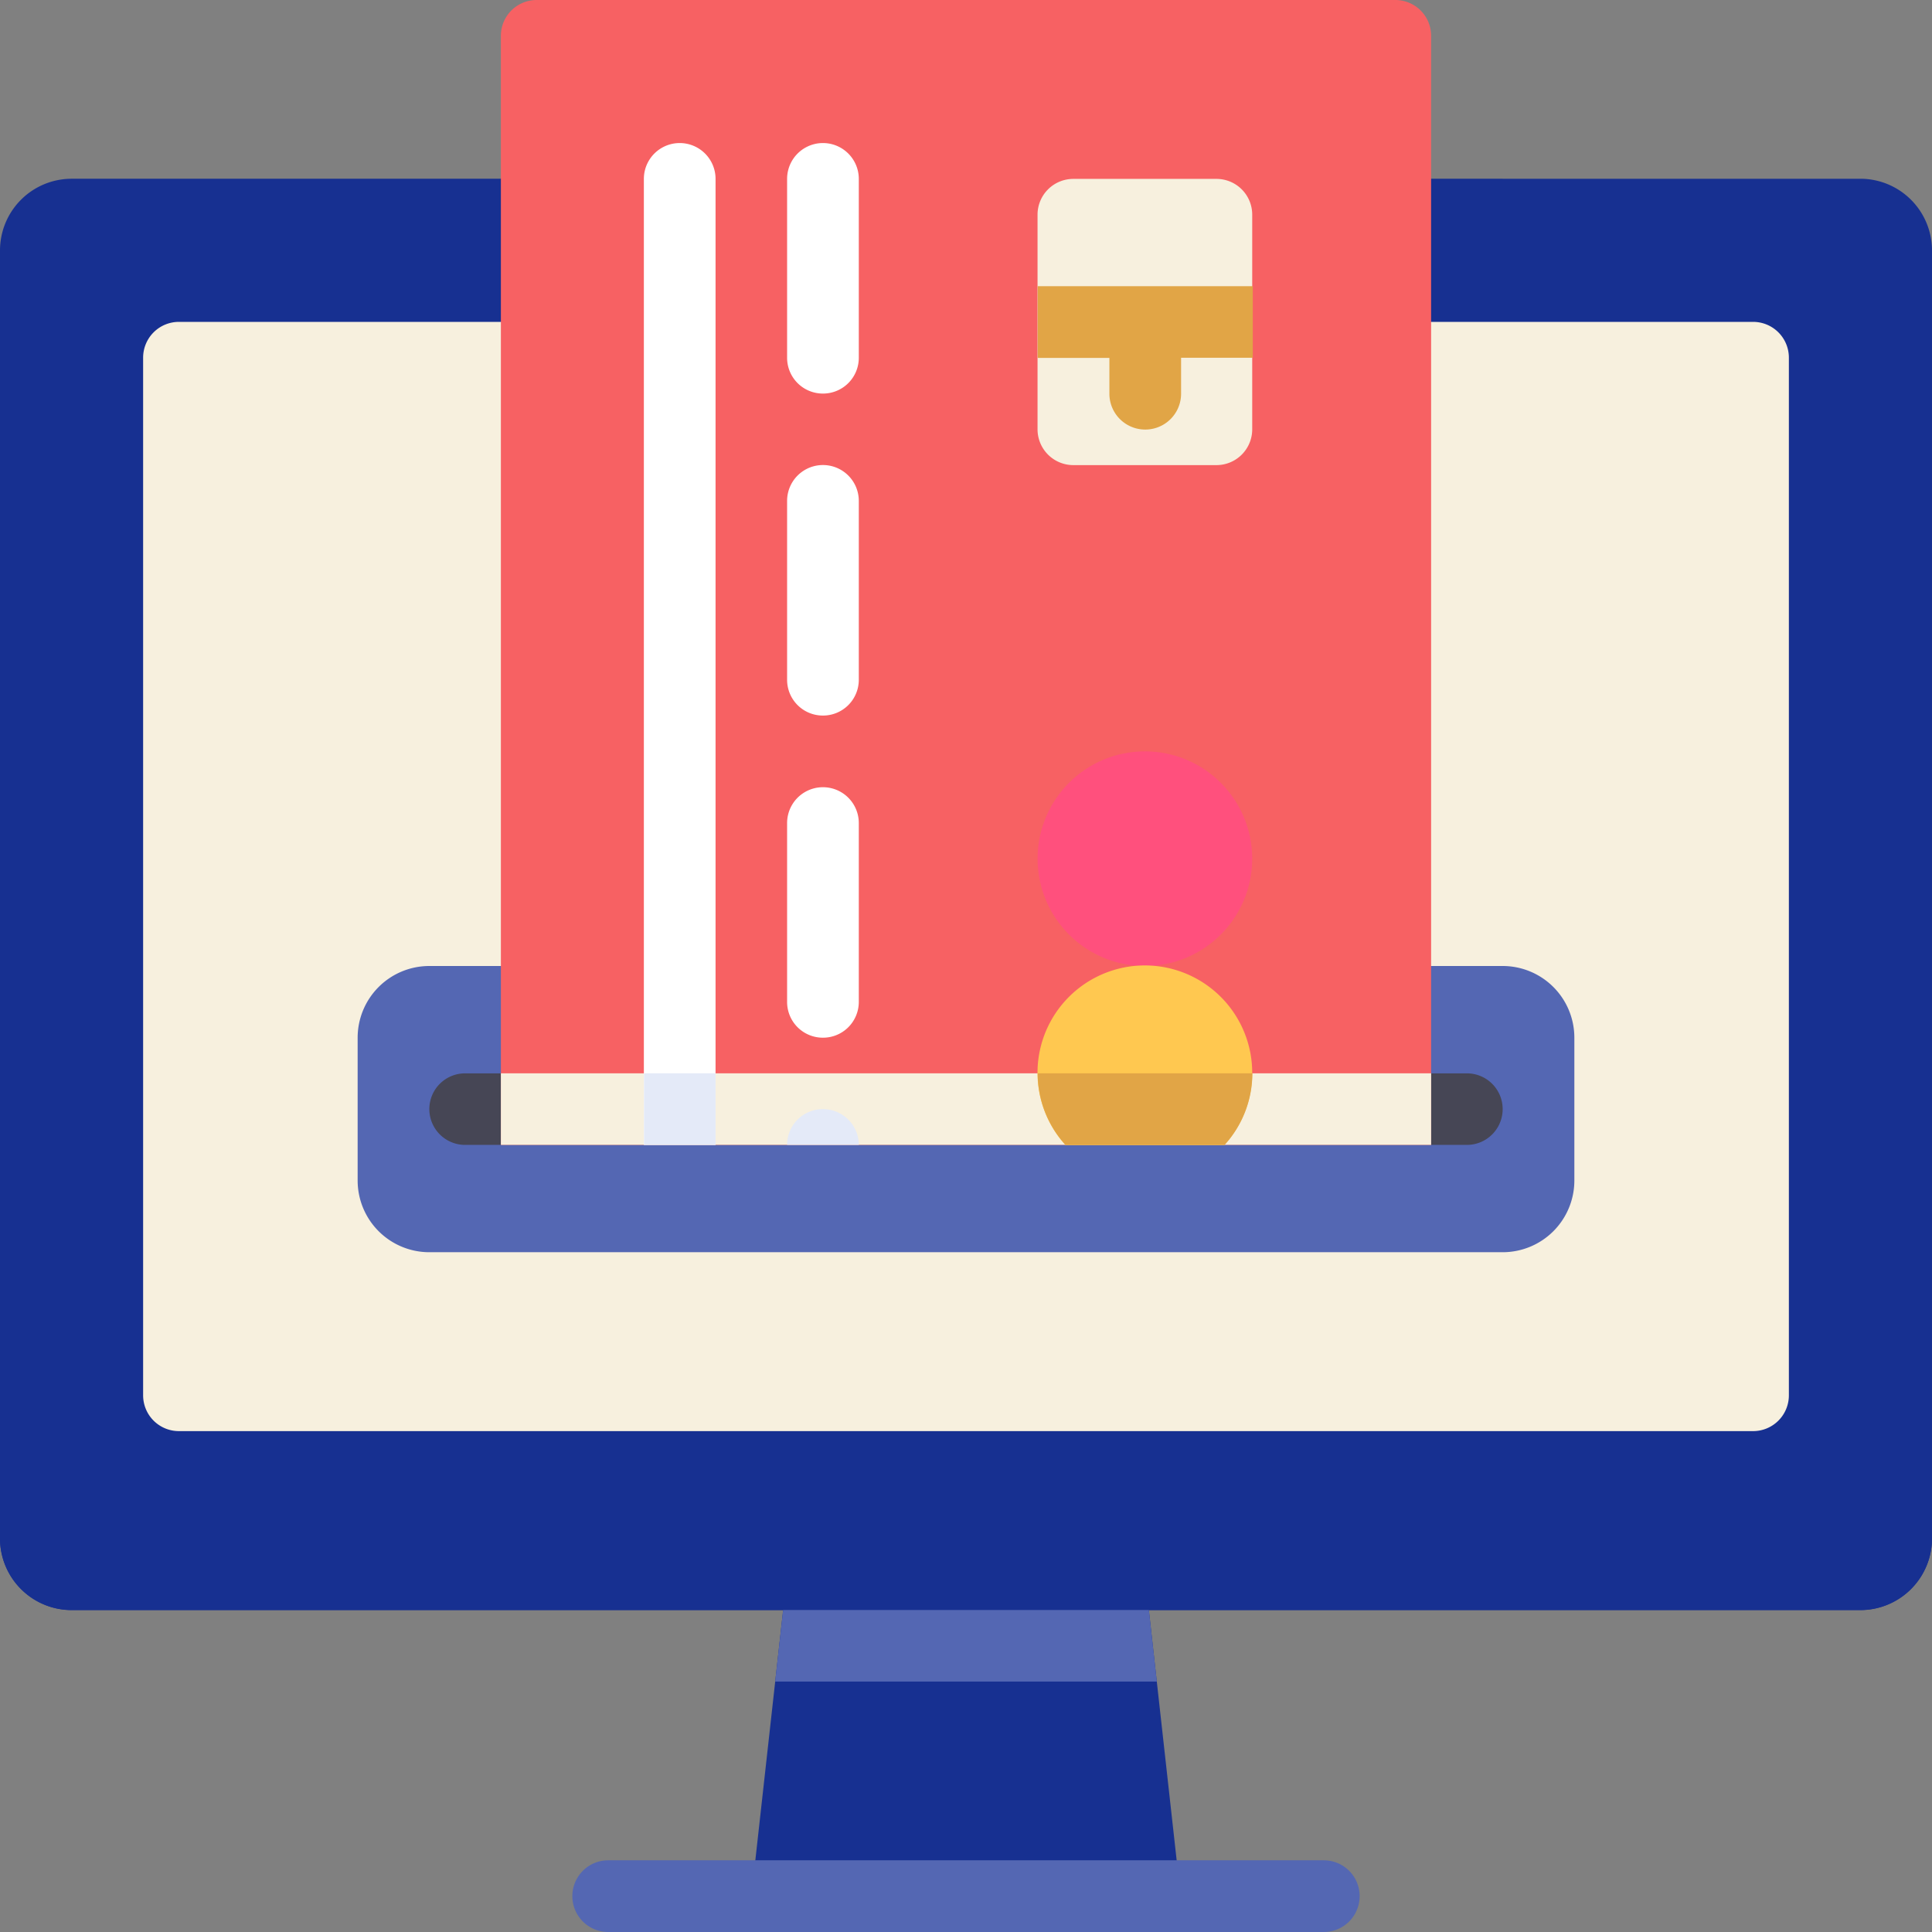 <?xml version="1.0" encoding="UTF-8"?> <svg xmlns="http://www.w3.org/2000/svg" id="Layer_1" data-name="Layer 1" viewBox="0 0 512 512"><rect x="0" y="0" width="512" height="512" fill="#808080" stroke="none"/> <defs> <style>.cls-1{fill:#f7f0de;}.cls-2{fill:#173091;}.cls-3{fill:#5467b3;}.cls-4{fill:#464655;}.cls-5{fill:#f76163;}.cls-6{fill:#fff;}.cls-7{fill:#e4eaf8;}.cls-8{fill:#e1a546;}.cls-9{fill:#ff507d;}.cls-10{fill:#ffc850;}</style> </defs> <rect class="cls-1" x="29" y="71.11" width="459" height="316.78"></rect> <path class="cls-2" d="M493,426.67H19a19,19,0,0,1-19-19V66.37a19,19,0,0,1,19-19H493a19,19,0,0,1,19,19V407.7A19,19,0,0,1,493,426.67Z" transform="translate(0 0)"></path> <path class="cls-2" d="M0,369.78V407.7a19,19,0,0,0,19,19H207.54l-8.43,75.85H312.89l-8.43-75.85H493a19,19,0,0,0,19-19V369.78Z" transform="translate(0 0)"></path> <path class="cls-1" d="M464.59,379.26H47.41a9.48,9.48,0,0,1-9.48-9.48v-275a9.48,9.48,0,0,1,9.48-9.48H464.59a9.48,9.48,0,0,1,9.48,9.48v275A9.48,9.48,0,0,1,464.59,379.26Z" transform="translate(0 0)"></path> <path class="cls-3" d="M350.82,512H161.18a9.48,9.48,0,0,1,0-19H350.82a9.48,9.48,0,1,1,0,19Z" transform="translate(0 0)"></path> <polygon class="cls-3" points="304.46 426.67 207.54 426.67 205.43 445.63 306.57 445.63 304.46 426.67"></polygon> <path class="cls-3" d="M398.22,331.85H113.78a19,19,0,0,1-19-19V275a19,19,0,0,1,19-19H398.22a19,19,0,0,1,19,19v37.93A19,19,0,0,1,398.22,331.85Z" transform="translate(0 0)"></path> <path class="cls-4" d="M388.74,303.41H123.26a9.48,9.48,0,0,1-9.48-9.48h0a9.47,9.47,0,0,1,9.48-9.48H388.74a9.47,9.47,0,0,1,9.48,9.48h0A9.48,9.48,0,0,1,388.74,303.41Z" transform="translate(0 0)"></path> <path class="cls-5" d="M369.78,0H142.22a9.48,9.48,0,0,0-9.48,9.48V303.41H379.26V9.48A9.48,9.48,0,0,0,369.78,0Z" transform="translate(0 0)"></path> <rect class="cls-1" x="132.74" y="284.44" width="246.52" height="18.96"></rect> <path class="cls-6" d="M218.07,104.3a9.48,9.48,0,0,1-9.48-9.49V47.41a9.49,9.49,0,0,1,19,0v47.4A9.48,9.48,0,0,1,218.07,104.3Z" transform="translate(0 0)"></path> <path class="cls-6" d="M218.07,189.63a9.47,9.47,0,0,1-9.48-9.48V132.74a9.49,9.49,0,0,1,19,0v47.41A9.48,9.48,0,0,1,218.07,189.63Z" transform="translate(0 0)"></path> <path class="cls-6" d="M218.07,275a9.47,9.47,0,0,1-9.48-9.48v-47.4a9.49,9.49,0,1,1,19,0v47.4A9.48,9.48,0,0,1,218.07,275Z" transform="translate(0 0)"></path> <path class="cls-1" d="M322.37,123.26H284.44a9.49,9.49,0,0,1-9.48-9.48V56.89a9.48,9.48,0,0,1,9.48-9.48h37.93a9.47,9.47,0,0,1,9.48,9.48v56.89A9.48,9.48,0,0,1,322.37,123.26Z" transform="translate(0 0)"></path> <path class="cls-7" d="M218.07,293.93a9.47,9.47,0,0,0-9.48,9.48h19A9.48,9.48,0,0,0,218.07,293.93Z" transform="translate(0 0)"></path> <path class="cls-6" d="M189.63,47.41a9.48,9.48,0,1,0-19,0v256h19v-256Z" transform="translate(0 0)"></path> <rect class="cls-7" x="170.67" y="284.44" width="18.96" height="18.96"></rect> <path class="cls-8" d="M331.85,75.85H275v19h19v9.49a9.48,9.48,0,1,0,19,0V94.81h19v-19Z" transform="translate(0 0)"></path> <circle class="cls-9" cx="303.41" cy="227.56" r="28.44"></circle> <path class="cls-10" d="M331.85,284.44a28.45,28.45,0,1,0-49.5,19h42.12A28.25,28.25,0,0,0,331.85,284.44Z" transform="translate(0 0)"></path> <path class="cls-8" d="M275,284.44a28.21,28.21,0,0,0,7.39,19h42.12a28.25,28.25,0,0,0,7.38-19Z" transform="translate(0 0)"></path> </svg> 